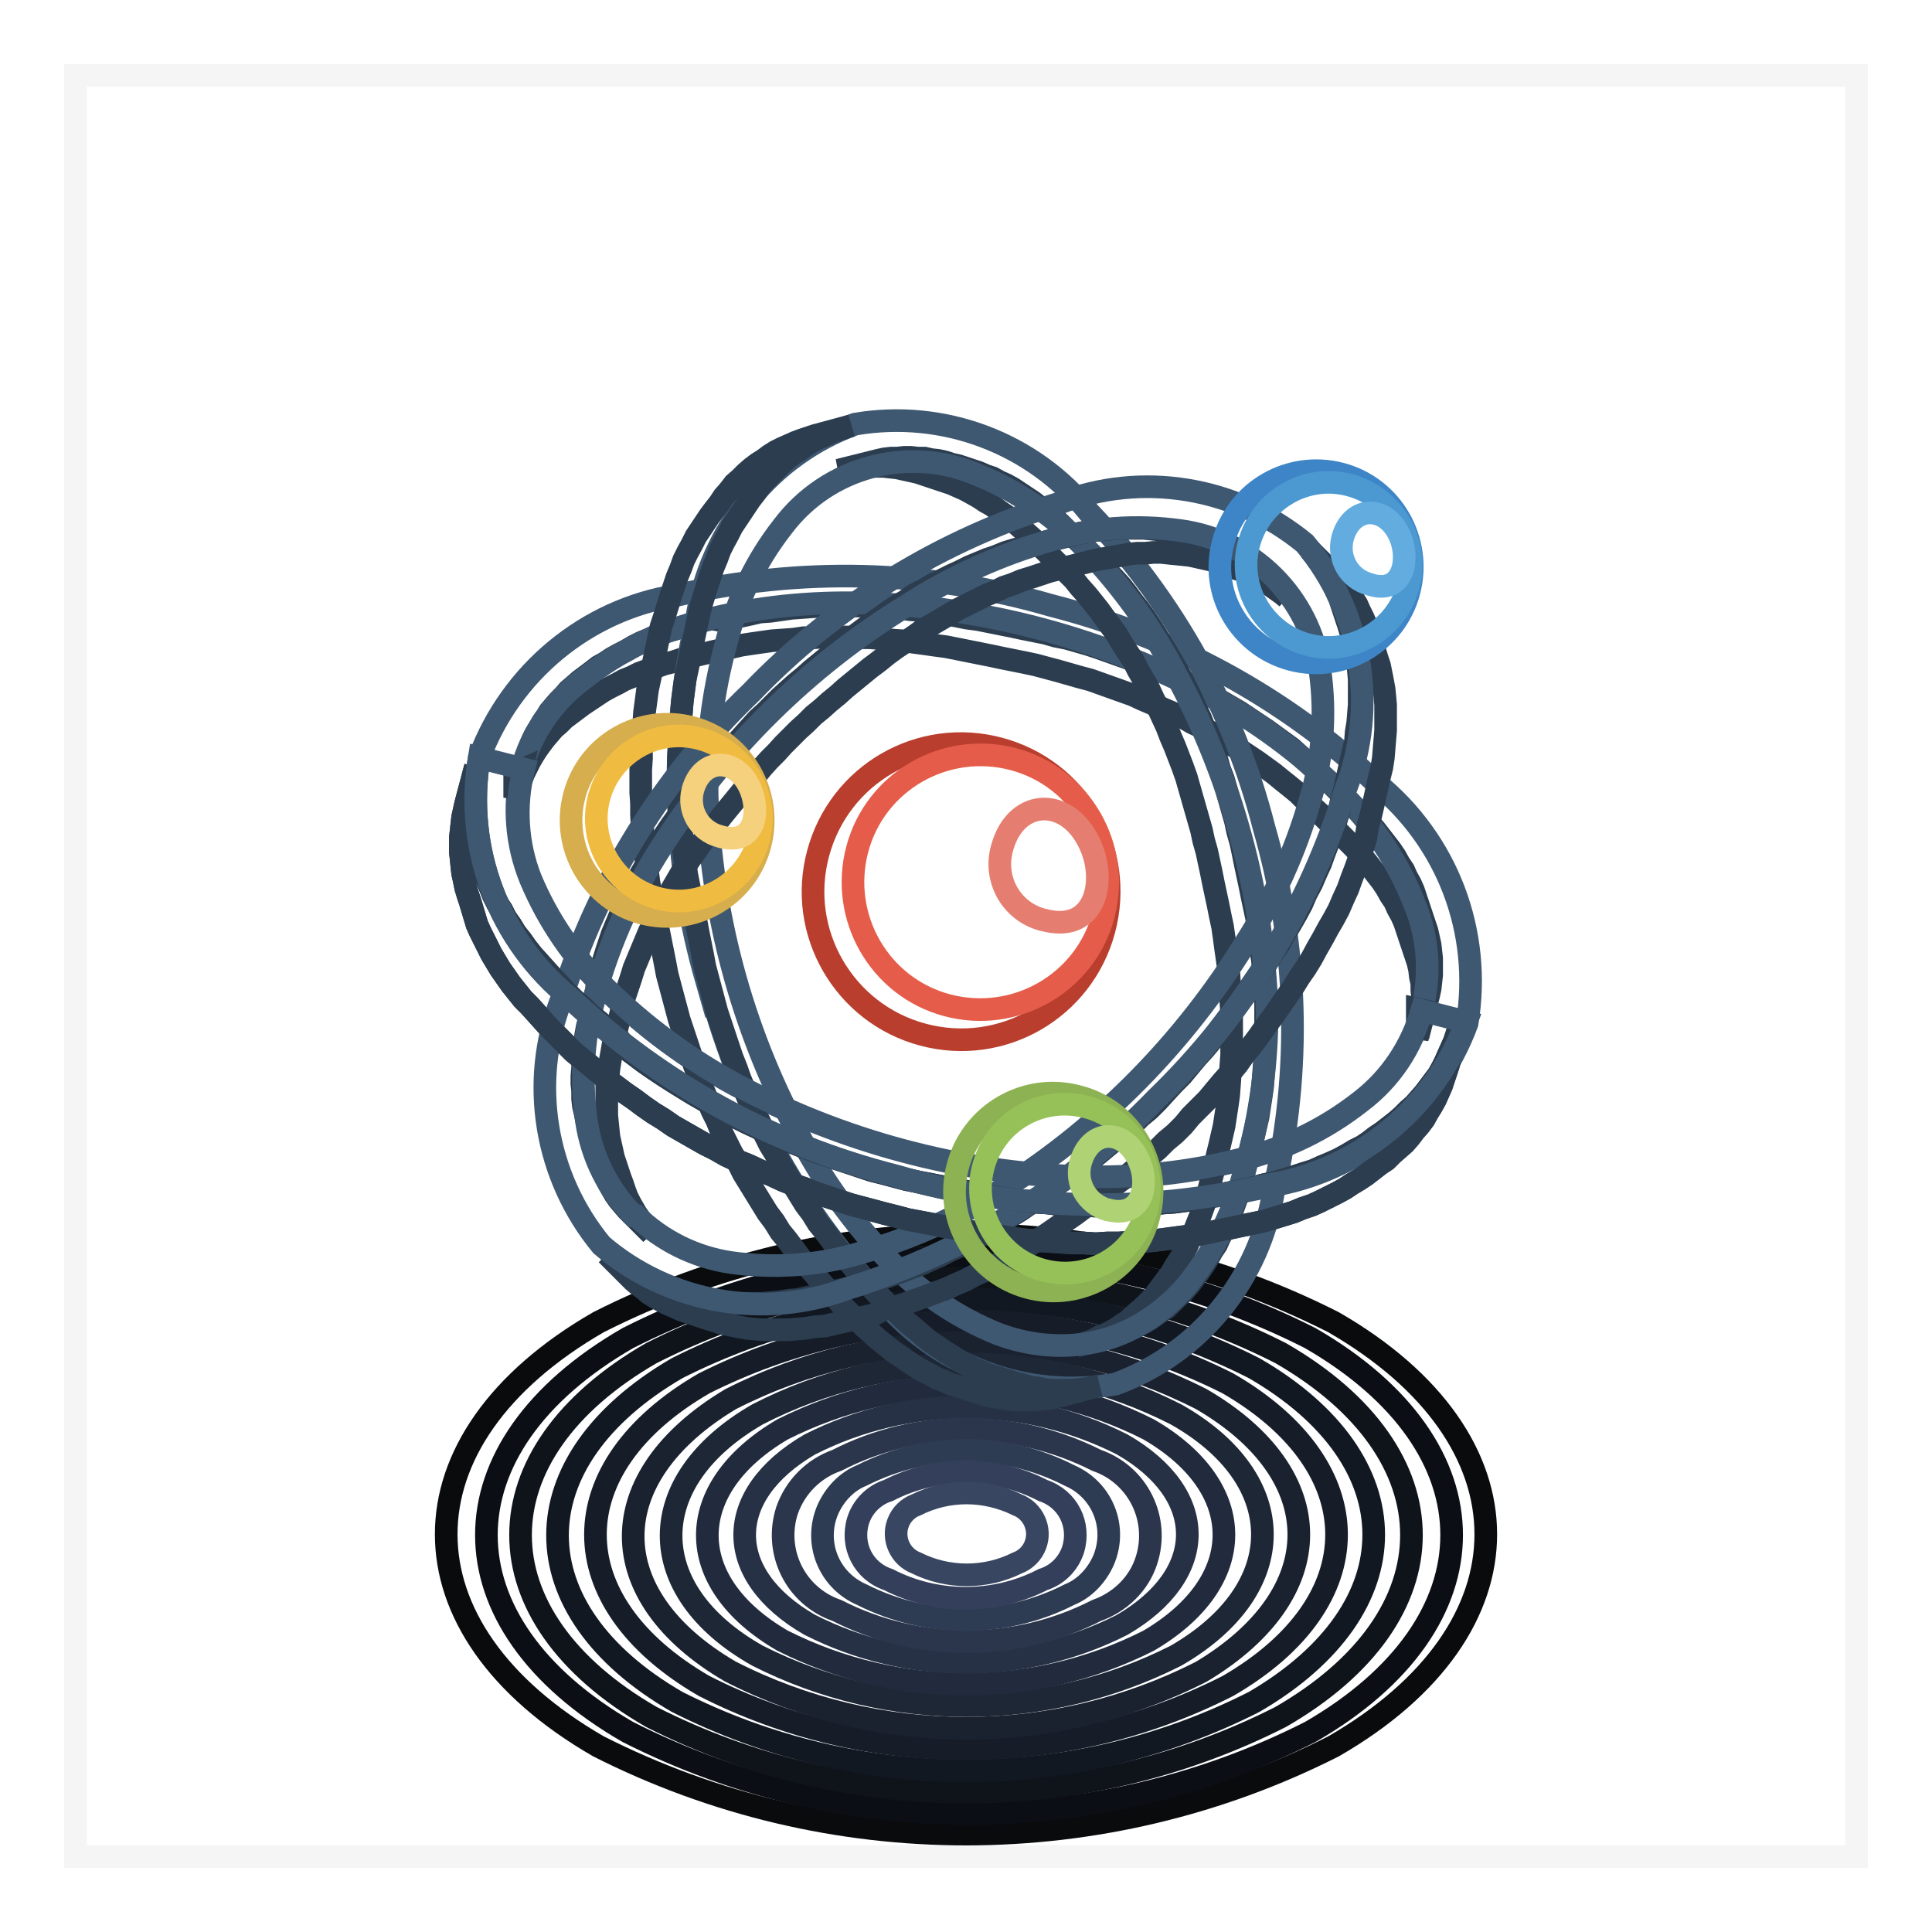 <?xml version="1.0" encoding="utf-8"?>
<!-- Svg Vector Icons : http://www.onlinewebfonts.com/icon -->
<!DOCTYPE svg PUBLIC "-//W3C//DTD SVG 1.1//EN" "http://www.w3.org/Graphics/SVG/1.1/DTD/svg11.dtd">
<svg version="1.1" xmlns="http://www.w3.org/2000/svg" xmlns:xlink="http://www.w3.org/1999/xlink" x="0px" y="0px" viewBox="0 0 256 256" enable-background="new 0 0 256 256" xml:space="preserve">
<g> <path stroke-width="3" fill-opacity="0" stroke="#f6f5f5"  d="M246,10v236H10V10H246z"/> <path stroke-width="3" fill-opacity="0" stroke="#090b0d"  d="M176.7,175.2c26.9,15.5,26.9,40.7,0,56.2c-30.6,15.5-66.8,15.5-97.4,0c-26.9-15.5-26.9-40.7,0-56.2 C109.9,159.7,146.1,159.7,176.7,175.2z"/> <path stroke-width="3" fill-opacity="0" stroke="#0b0e14"  d="M173.6,177.3c25,14.4,25,37.8,0,52.2c-28.4,14.4-62,14.4-90.4,0c-25-14.4-25-37.8,0-52.2 C111.6,162.9,145.2,162.9,173.6,177.3z"/> <path stroke-width="3" fill-opacity="0" stroke="#0f131a"  d="M169.7,179.3c23.1,13.3,23.1,34.9,0,48.2c-26.2,13.3-57.2,13.3-83.4,0c-23.1-13.3-23.1-34.9,0-48.2 C112.5,166,143.5,166,169.7,179.3z"/> <path stroke-width="3" fill-opacity="0" stroke="#121822"  d="M166.2,181.3c21.1,12.2,21.1,31.9,0,44.2c-24,12.2-52.4,12.2-76.5,0c-21.1-12.2-21.1-31.9,0-44.2 C113.8,169.1,142.2,169.1,166.2,181.3z"/> <path stroke-width="3" fill-opacity="0" stroke="#161d29"  d="M162.7,183.3c19.2,11.1,19.2,29,0,40.1c-21.8,11.1-47.6,11.1-69.4,0c-19.2-11.1-19.2-29,0-40.1 C115.2,172.3,140.9,172.3,162.7,183.3z"/> <path stroke-width="3" fill-opacity="0" stroke="#1a2230"  d="M159.2,185.4c17.2,10,17.2,25.8,0,36.1c-19.6,10-42.8,10-62.4,0c-17.2-10-17.2-25.8,0-36.1 C116.4,175.4,139.6,175.4,159.2,185.4z"/> <path stroke-width="3" fill-opacity="0" stroke="#1e2736"  d="M155.8,187.4c15.3,8.6,15.3,23.2,0,32c-17.4,8.8-38,8.8-55.4,0c-15.3-8.6-15.3-23.2,0-32 C117.7,178.5,138.3,178.5,155.8,187.4z"/> <path stroke-width="3" fill-opacity="0" stroke="#222b3e"  d="M152.2,189.4c13.3,7.7,13.3,20.2,0,28c-15.2,7.7-33.2,7.7-48.5,0c-13.3-7.7-13.3-20.2,0-28 C119,181.7,137,181.7,152.2,189.4z"/> <path stroke-width="3" fill-opacity="0" stroke="#263145"  d="M148.7,191.4c11.5,6.6,11.5,17.2,0,23.9c-13,6.6-28.4,6.6-41.4,0c-11.5-6.6-11.5-17.2,0-23.9 C120.3,184.8,135.7,184.8,148.7,191.4z"/> <path stroke-width="3" fill-opacity="0" stroke="#2b364c"  d="M145.3,193.5c5.5,1.9,8.4,7.8,6.6,13.3c-1,3.1-3.5,5.5-6.6,6.6c-10.8,5.5-23.6,5.5-34.4,0 c-5.5-1.9-8.4-7.8-6.6-13.3c1.1-3.1,3.5-5.5,6.6-6.6C121.6,188,134.4,188,145.3,193.5z"/> <path stroke-width="3" fill-opacity="0" stroke="#2e3c53"  d="M141.7,195.5c4.4,1.9,6.4,6.9,4.5,11.3c-0.9,2-2.5,3.7-4.5,4.5c-8.6,4.4-18.8,4.4-27.5,0 c-4.4-1.9-6.4-6.9-4.5-11.3c0.9-2,2.5-3.7,4.5-4.5C122.9,191.1,133.1,191.1,141.7,195.5z"/> <path stroke-width="3" fill-opacity="0" stroke="#34405b"  d="M138.2,197.5c3.3,1.1,5,4.5,4,7.8c-0.6,1.9-2.1,3.4-4,4c-6.4,3.3-14.1,3.3-20.5,0c-3.3-1.1-5-4.5-4-7.8 c0.6-1.9,2.1-3.4,4-4C124.1,194.2,131.8,194.2,138.2,197.5z"/> <path stroke-width="3" fill-opacity="0" stroke="#384661"  d="M134.8,199.4c2.1,0.8,3.2,3.2,2.4,5.3c-0.4,1.1-1.3,2-2.4,2.4c-4.2,2.1-9.2,2.1-13.4,0 c-2.1-0.8-3.2-3.2-2.4-5.3c0.4-1.1,1.3-2,2.4-2.4C125.6,197.3,130.5,197.3,134.8,199.4z"/> <path stroke-width="3" fill-opacity="0" stroke="#2b3d4f"  d="M73.9,137.3l-1-1l-0.9-1l-0.9-1l-0.9-1l-0.9-0.9l-0.8-1l-0.8-1l-0.7-1l-0.7-1l-0.6-1l-0.6-1l-0.5-1l-0.5-1 l-0.5-1l-0.4-0.9l-0.3-1l-0.3-1l-0.3-1l-0.3-0.9l-0.3-1l-0.2-1l-0.2-0.9l-0.1-0.9l-0.1-1l-0.1-0.9V111l0.1-0.9l0.1-0.9l0.1-0.9 l0.2-0.9l0.2-0.9l1.3-4.9l-0.2,0.9l-0.2,0.9l-0.1,0.9l-0.1,0.9v2.9l0.1,0.9l0.2,0.9l0.1,1l0.3,0.9l0.2,1l0.3,1l0.3,0.9l0.3,1l0.4,1 l0.4,1l0.4,1l0.5,1l0.6,0.9l0.5,1l0.7,1l0.6,1l0.8,1l0.7,1l0.8,1l0.9,1l0.9,1l0.9,1l0.9,0.9l0.9,1l1,1l1.1,0.9l1,1l1.1,0.9l1.1,0.9 l1.2,0.9L83,139l1.2,0.9l1.2,0.9l1.3,0.9l1.2,0.8l1.4,0.9l1.3,0.8l1.3,0.8l1.4,0.8l1.4,0.8l1.4,0.8l1.5,0.7l1.4,0.7l1.5,0.7 l1.5,0.6l1.5,0.7l1.5,0.6l1.5,0.6l1.5,0.6l1.5,0.5l1.5,0.5l1.5,0.5l1.5,0.5l1.5,0.5l1.6,0.4l1.5,0.4l1.5,0.4l1.5,0.3l1.6,0.3 l1.5,0.3l1.6,0.3l1.5,0.3l1.6,0.3l1.5,0.3l1.6,0.3l1.5,0.2l1.6,0.2l1.6,0.2l1.6,0.1l1.5,0.2l1.6,0.1h1.6l1.5,0.1h3.1l1.5-0.1h1.5 l1.5-0.1l1.5-0.2l1.5-0.1l1.5-0.2l1.5-0.2l1.5-0.3l1.5-0.3l1.5-0.3l1.4-0.3l1.5-0.3l1.4-0.4l1.4-0.3l1.3-0.4l1.4-0.4l1.2-0.4 l1.3-0.4l1.1-0.5l1.2-0.5l1.1-0.5l1.1-0.6l1-0.6l1-0.5l0.9-0.6l0.9-0.7l0.9-0.6l0.9-0.7l0.9-0.7l0.8-0.7l0.8-0.8l0.8-0.7l0.7-0.8 l0.7-0.8l0.6-0.8l0.6-0.8l0.6-0.8l0.5-0.9l0.4-0.8l0.4-0.9l0.4-0.9l0.4-0.9l0.3-0.9l0.3-0.9l-1.4,5l-0.3,0.9l-0.3,0.9l-0.3,0.9 l-0.4,0.9l-0.4,0.9l-0.5,0.9l-0.5,0.8l-0.5,0.9l-0.6,0.8l-0.7,0.8l-0.6,0.8l-0.7,0.8l-0.8,0.7l-0.8,0.7l-0.8,0.8l-0.9,0.6l-0.9,0.7 l-0.9,0.7l-0.9,0.6l-1,0.6l-0.9,0.6l-1.1,0.6l-1,0.5l-1.2,0.6l-1.1,0.5l-1.2,0.4l-1.2,0.5l-1.3,0.4l-1.3,0.4l-1.3,0.4l-1.4,0.3 l-1.5,0.3l-1.4,0.3l-1.5,0.3l-1.4,0.3l-1.5,0.3l-1.5,0.2l-1.5,0.2l-1.5,0.2l-1.5,0.2l-1.5,0.1l-1.6,0.1l-1.5,0.1h-1.5l-1.5,0.1 l-1.6-0.1h-1.5l-1.5-0.1l-1.5-0.1l-1.6-0.1l-1.5-0.1l-1.6-0.2l-1.6-0.3l-1.6-0.2l-1.5-0.3l-1.6-0.2l-1.5-0.3l-1.6-0.3l-1.5-0.3 l-1.6-0.3l-1.6-0.3l-1.5-0.4l-1.6-0.4l-1.5-0.4l-1.5-0.4l-1.5-0.4l-1.5-0.5l-1.5-0.5l-1.5-0.5l-1.5-0.6l-1.5-0.5l-1.5-0.6l-1.5-0.7 l-1.5-0.6l-1.5-0.7l-1.5-0.6l-1.5-0.7l-1.4-0.8l-1.4-0.7l-1.4-0.8l-1.4-0.8l-1.4-0.8l-1.3-0.9l-1.3-0.8l-1.3-0.9l-1.2-0.9l-1.3-0.9 l-1.2-0.9l-1.2-0.9l-1.1-0.9l-1.1-0.9l-1.1-0.9l-1.1-0.9l-1-1L73.9,137.3L73.9,137.3z"/> <path stroke-width="3" fill-opacity="0" stroke="#2b3d4f"  d="M93.1,82.3l-1.3,0.3L90.6,83l-1.2,0.4l-1.1,0.3l-1.1,0.4L86,84.7l-1,0.4l-1,0.5L83,86.2l-1,0.5l-0.9,0.5 l-0.9,0.6l-0.9,0.5L78.4,89l-0.8,0.6l-0.8,0.6l-0.8,0.7l-0.7,0.6l-0.6,0.7l-0.7,0.7l-0.6,0.7l-0.6,0.7L72.4,95l-0.5,0.7l-0.4,0.8 L71,97.2L70.6,98l-0.3,0.8l-0.3,0.8l-0.3,0.8l-0.3,0.9l-1.2,4.5l0.3-0.8l0.3-0.9l0.3-0.8l0.3-0.8l0.4-0.8l0.4-0.8l0.4-0.7l0.5-0.8 l0.5-0.7l0.6-0.8l0.6-0.7l0.6-0.7l0.7-0.6l0.7-0.7l0.8-0.6l0.8-0.6l0.8-0.6l0.9-0.6l0.9-0.6l0.9-0.6l0.9-0.5l1-0.5l0.9-0.5l1-0.4 l1-0.5l1.1-0.4l1.1-0.4l1.1-0.4l1.2-0.3l1.2-0.4l1.3-0.3l1.2-0.3l1.3-0.3l1.3-0.3l1.4-0.3l1.3-0.3l1.3-0.2l1.4-0.2l1.4-0.2l1.4-0.1 l1.4-0.1l1.4-0.2h1.4l1.5-0.1h2.8l1.4,0.1h1.5l1.5,0.1l1.4,0.2l1.5,0.1l1.5,0.2l1.5,0.2l1.4,0.2l1.5,0.2l1.5,0.3l1.5,0.3l1.5,0.3 l1.5,0.3l1.4,0.3l1.5,0.3l1.5,0.3l1.4,0.3l1.5,0.4l1.5,0.4l1.4,0.4l1.4,0.4l1.5,0.4l1.4,0.5l1.4,0.5l1.4,0.5l1.4,0.5l1.3,0.6 l1.4,0.6l1.3,0.6l1.4,0.6l1.3,0.6l1.2,0.7l1.3,0.6l1.3,0.7l1.2,0.7l1.2,0.8l1.2,0.7l1.2,0.8l1.2,0.8l1.1,0.8l1.1,0.8l1.1,0.9l1,0.8 l1.1,0.9l0.9,0.9l1,0.9l1,0.9l0.9,0.9l0.9,0.9l0.9,0.9l0.9,0.9l0.9,0.9l0.8,0.9l0.8,0.9l0.7,0.9l0.7,0.9l0.7,0.9l0.6,0.9l0.5,0.9 l0.6,0.9l0.4,0.9l0.5,0.9l0.4,0.9l0.3,0.9l0.3,0.9l0.3,0.9l0.3,0.9l0.3,0.9l0.3,0.9l0.2,0.9l0.1,0.9l0.2,0.9v0.9l0.1,0.9v1.7 l-0.1,0.9l-0.1,0.8l-0.2,0.9l-0.2,0.9l1.2-4.6l0.2-0.8l0.2-0.9l0.1-0.9l0.1-0.9V127l-0.1-0.9l-0.1-0.9l-0.2-0.9l-0.2-0.9l-0.3-0.9 l-0.3-0.9l-0.3-0.9l-0.3-0.9l-0.3-0.9l-0.3-0.9l-0.4-0.9l-0.5-0.9l-0.4-0.9l-0.6-0.9l-0.5-0.9l-0.6-0.9l-0.7-0.9l-0.7-0.9l-0.7-0.9 l-0.8-0.9l-0.8-0.9l-0.9-0.9l-0.9-0.9l-0.9-0.9l-0.9-0.9l-0.9-0.9l-1-0.9l-1-0.9l-1-0.9l-1-0.9l-1-0.9l-1.1-0.8l-1.1-0.8l-1.1-0.8 l-1.2-0.8l-1.2-0.8l-1.2-0.8l-1.2-0.7l-1.2-0.7l-1.3-0.7l-1.3-0.7l-1.2-0.6l-1.4-0.7l-1.3-0.6l-1.3-0.6l-1.4-0.5l-1.3-0.6l-1.4-0.5 l-1.4-0.5l-1.4-0.5l-1.4-0.5l-1.5-0.5l-1.4-0.4l-1.4-0.4l-1.5-0.3l-1.4-0.4l-1.5-0.3l-1.5-0.3l-1.4-0.3l-1.5-0.3l-1.5-0.3l-1.5-0.3 l-1.5-0.2l-1.5-0.3l-1.4-0.3l-1.5-0.2l-1.5-0.2l-1.5-0.1l-1.5-0.2l-1.4-0.1l-1.5-0.1l-1.5-0.1h-5.7l-1.4,0.1l-1.4,0.1l-1.4,0.1 l-1.4,0.2l-1.4,0.2l-1.4,0.1l-1.3,0.3l-1.4,0.3l-1.3,0.2l-1.3,0.3L94.3,82L93.1,82.3L93.1,82.3z"/> <path stroke-width="3" fill-opacity="0" stroke="#3f5871"  d="M118.6,155.8c-16.1-4.1-30.9-12.1-43-23.5c-9.5-7.7-14.1-19.8-12.1-31.9c4.2-11.3,14.2-19.6,26.1-21.5 c16.4-3.8,33.4-3.4,49.6,1.3c16.1,4.1,30.9,12.1,43.1,23.5c9.5,7.7,14.1,19.8,12.1,31.9c-4.2,11.4-14.3,19.7-26.3,21.6 C151.6,160.9,134.7,160.4,118.6,155.8L118.6,155.8z M69.1,102c-1.1,4.8-0.7,9.9,1.2,14.5c2.3,5.5,5.7,10.5,10,14.6 c5.1,5,10.9,9.3,17.2,12.7c14.1,7.5,29.7,11.7,45.6,12.2c7.2,0.2,14.3-0.5,21.3-2.3c5.8-1.4,11.2-4,15.9-7.7 c8.1-6.1,11-17,7.1-26.3c-2.2-5.6-5.6-10.7-10-14.9c-5.1-5-10.9-9.3-17.2-12.7c-14.1-7.5-29.7-11.7-45.6-12.2 c-7.2-0.2-14.3,0.5-21.3,2.3c-5.8,1.4-11.2,4-15.9,7.7C73.3,92.9,70.4,97.1,69.1,102L69.1,102z"/> <path stroke-width="3" fill-opacity="0" stroke="#2b3d4f"  d="M165.1,154.4l-0.3,1.2l-0.3,1.2l-0.3,1.1l-0.4,1.1l-0.4,1.1l-0.4,1l-0.4,1l-0.5,1l-0.5,0.9l-0.4,0.9 l-0.6,0.9l-0.5,0.9l-0.5,0.8l-0.6,0.9l-0.6,0.8l-0.6,0.8l-0.6,0.7l-0.6,0.7l-0.7,0.6l-0.7,0.7l-0.6,0.6l-0.8,0.5l-0.7,0.5l-0.7,0.5 l-0.7,0.4l-0.8,0.4l-0.8,0.4l-0.7,0.3l-0.8,0.3l-0.8,0.3l-0.9,0.3l-4.3,1.2l0.8-0.3l0.8-0.3l0.8-0.3l0.7-0.4l0.8-0.3l0.8-0.4 l0.7-0.4l0.7-0.5l0.8-0.5l0.6-0.6l0.7-0.6l0.7-0.6l0.7-0.7l0.6-0.6l0.6-0.8l0.6-0.8l0.6-0.8l0.6-0.8l0.5-0.9l0.6-0.9l0.5-0.9 l0.5-0.9l0.4-1l0.5-0.9l0.4-1l0.4-1l0.4-1.1l0.4-1.1l0.3-1.1l0.3-1.2l0.3-1.2l0.3-1.2l0.3-1.3l0.3-1.2l0.3-1.3l0.3-1.3l0.2-1.3 l0.2-1.3l0.2-1.4l0.1-1.3l0.1-1.4l0.1-1.4l0.1-1.3v-5.5l-0.1-1.5l-0.1-1.4l-0.1-1.4l-0.1-1.5l-0.2-1.4l-0.2-1.4l-0.2-1.5l-0.2-1.4 l-0.3-1.4l-0.3-1.5l-0.3-1.4l-0.3-1.4l-0.3-1.5l-0.3-1.4l-0.3-1.4l-0.4-1.4l-0.3-1.4l-0.4-1.4l-0.4-1.4l-0.4-1.4l-0.4-1.4l-0.4-1.4 l-0.5-1.4l-0.5-1.3l-0.5-1.3l-0.6-1.4l-0.5-1.3l-0.6-1.3l-0.6-1.3l-0.6-1.2l-0.6-1.3l-0.7-1.2l-0.7-1.2l-0.6-1.2l-0.8-1.2l-0.7-1.1 l-0.7-1.2l-0.8-1.1l-0.8-1.1l-0.8-1.1l-0.8-1l-0.8-1l-0.9-1l-0.8-1l-0.9-0.9l-0.9-0.9l-0.9-0.9l-0.9-0.9l-0.9-0.9l-0.9-0.9 l-0.9-0.8l-0.9-0.8l-0.9-0.8l-0.9-0.7l-0.9-0.6l-0.9-0.7l-0.9-0.5l-0.9-0.6l-0.9-0.5l-0.9-0.5l-0.9-0.4l-0.9-0.4l-0.9-0.3l-0.9-0.3 l-0.9-0.3l-0.9-0.3l-0.9-0.3l-0.9-0.2l-0.9-0.2l-0.9-0.2l-0.9-0.1l-0.9-0.1h-2.6l-0.8,0.1l-0.9,0.1l-0.9,0.2l-0.8,0.1l4.4-1.1 l0.8-0.2l0.9-0.2l0.9-0.1h0.8l0.9-0.1h0.9l0.9,0.1h0.9l0.9,0.2l0.9,0.1l0.9,0.2l0.9,0.3l0.9,0.2l0.9,0.3l0.9,0.3l0.9,0.3l0.9,0.4 l0.9,0.3l0.9,0.5l0.9,0.4l0.9,0.5l0.9,0.6l0.9,0.6l0.9,0.6l0.9,0.7l0.9,0.7l0.9,0.7l0.9,0.8l0.9,0.9l0.9,0.8l0.9,0.9l0.9,0.9 l0.9,0.9l0.9,0.9l0.8,1l0.9,0.9l0.9,1l0.8,1l0.8,1.1l0.8,1l0.8,1.1l0.8,1.2l0.7,1.1l0.7,1.2l0.7,1.1l0.7,1.2l0.7,1.2l0.7,1.3 l0.6,1.2l0.6,1.3l0.6,1.3l0.6,1.3l0.5,1.3l0.6,1.3l0.5,1.3l0.5,1.4l0.4,1.4l0.5,1.3l0.4,1.4l0.4,1.4l0.4,1.4l0.4,1.4l0.3,1.4 l0.4,1.4l0.3,1.4l0.3,1.5l0.3,1.4l0.3,1.4l0.3,1.5l0.3,1.4l0.3,1.4l0.2,1.5l0.2,1.4l0.2,1.5l0.2,1.4l0.1,1.4l0.1,1.4l0.1,1.5 l0.1,1.4v5.5l-0.1,1.4l-0.1,1.3l-0.1,1.4l-0.1,1.3l-0.2,1.4l-0.2,1.3l-0.2,1.3l-0.3,1.3l-0.3,1.3l-0.3,1.2l-0.3,1.3L165.1,154.4 L165.1,154.4z"/> <path stroke-width="3" fill-opacity="0" stroke="#b93e2d"  d="M122.3,137.1c10.5,2.8,21.2-3.4,24-13.9c2.8-10.5-3.4-21.2-13.9-24c0,0,0,0,0,0c-10.5-2.8-21.2,3.4-24,13.9 C105.6,123.5,111.8,134.3,122.3,137.1z"/> <path stroke-width="3" fill-opacity="0" stroke="#e55d4a"  d="M125.5,133.2c9,2.4,18.3-2.9,20.7-11.9c2.4-9-2.9-18.3-11.9-20.7c-9-2.4-18.3,2.9-20.7,11.9 C111.2,121.5,116.5,130.8,125.5,133.2z"/> <path stroke-width="3" fill-opacity="0" stroke="#e57e70"  d="M144.6,112.3c-2.8-6.8-9.9-6.8-11.8,0c-1.2,4.1,1.1,8.3,5.1,9.5c0.1,0,0.2,0.1,0.4,0.1 C145,123.7,146.6,117.1,144.6,112.3z"/> <path stroke-width="3" fill-opacity="0" stroke="#3f5871"  d="M93.7,129.6c3.9,15.7,11.7,30.2,22.8,42.1c7.5,9.3,19.5,13.8,31.3,11.7c11.2-4.1,19.2-14,21-25.8 c3.7-15.8,3.2-32.3-1.3-47.9c-4-15.7-12-30.1-23.2-41.8c-7.4-9.2-19.3-13.7-31-11.7c-11.2,4.1-19.2,14-21,25.8 c-3.7,15.8-3.2,32.3,1.3,47.9L93.7,129.6z M146,177.6c-4.6,1.2-9.5,0.8-13.9-0.9c-5.4-2.2-10.2-5.5-14.2-9.6 c-4.9-5.1-9.1-10.9-12.3-17.2c-7.3-13.7-11.4-28.9-11.9-44.4c-0.1-6.8,0.7-13.6,2.5-20.2c1.4-5.6,3.9-10.9,7.5-15.5 c6-8,16.7-10.8,25.8-6.9c5.4,2.2,10.2,5.5,14.2,9.6c4.9,5.1,9.1,10.9,12.3,17.2c7.3,13.7,11.4,28.8,11.9,44.3 c0,6.9-0.9,13.8-2.8,20.4c-1.4,5.6-3.9,10.9-7.5,15.5C154.6,173.6,150.5,176.4,146,177.6L146,177.6z"/> <path stroke-width="3" fill-opacity="0" stroke="#2b3d4f"  d="M111.7,173.1l0.9,0.9l1,0.9l0.9,0.9l1,0.9l0.9,0.8l1,0.8l1,0.8l0.9,0.6l1,0.7l0.9,0.6l1,0.6l1,0.5l0.9,0.5 l1,0.4l0.9,0.4l1,0.3l0.9,0.3l0.9,0.3l1,0.3l0.9,0.3l0.9,0.2l1,0.1l0.9,0.2l0.9,0.1h2.8l0.9-0.1l0.9-0.1l0.9-0.2l0.9-0.2l4.9-1.3 l-0.9,0.2l-0.9,0.2l-0.9,0.1l-0.9,0.1h-2.8l-0.9-0.1l-1-0.2l-0.9-0.1l-0.9-0.3l-0.9-0.2l-0.9-0.3l-1-0.3l-0.9-0.3l-1-0.3l-0.9-0.4 l-1-0.4l-0.9-0.5l-1-0.5l-0.9-0.6l-1-0.6l-1-0.7l-0.9-0.6l-1-0.8l-0.9-0.8l-1-0.8l-1-0.9l-0.9-0.9l-1-0.9l-0.9-0.9l-0.9-1l-1-1 l-0.9-1l-0.9-1.1l-0.9-1l-0.9-1.1l-0.9-1.2l-0.9-1.2l-0.9-1.1l-0.8-1.3l-0.9-1.2l-0.8-1.3l-0.8-1.3l-0.8-1.3l-0.8-1.3l-0.7-1.4 l-0.8-1.3l-0.7-1.4l-0.6-1.5l-0.7-1.4l-0.7-1.4l-0.6-1.5l-0.6-1.4l-0.5-1.5l-0.6-1.5l-0.5-1.5l-0.5-1.5l-0.5-1.5l-0.5-1.5l-0.4-1.5 l-0.4-1.5l-0.4-1.5l-0.4-1.5l-0.3-1.6l-0.3-1.5l-0.3-1.5l-0.3-1.6l-0.3-1.5l-0.3-1.5l-0.3-1.5l-0.3-1.5l-0.2-1.5l-0.2-1.5l-0.2-1.5 l-0.1-1.5l-0.2-1.5l-0.1-1.5V105l-0.1-1.5v-3l0.1-1.5v-1.5l0.1-1.5l0.2-1.5l0.1-1.5l0.2-1.5l0.2-1.5l0.3-1.4l0.3-1.5l0.3-1.4 l0.3-1.4l0.3-1.4l0.3-1.4l0.3-1.3l0.4-1.3l0.4-1.3l0.4-1.2l0.4-1.2l0.5-1.2l0.4-1.1l0.5-1l0.6-1.1l0.5-1l0.6-0.9l0.6-0.9l0.6-0.9 l0.6-0.9l0.7-0.9l0.6-0.9l0.7-0.8l0.8-0.8l0.7-0.7l0.7-0.7l0.8-0.7l0.8-0.6l0.8-0.5l0.8-0.6l0.8-0.5l0.8-0.4l0.9-0.4l0.9-0.4 l0.8-0.3l0.9-0.3l0.9-0.3l-4.8,1.3l-0.9,0.3l-0.9,0.3l-0.8,0.3l-0.9,0.4l-0.9,0.4l-0.8,0.4l-0.8,0.5l-0.8,0.6l-0.8,0.5l-0.8,0.6 l-0.8,0.7l-0.7,0.7l-0.8,0.7L96.6,65l-0.7,0.8l-0.6,0.9l-0.7,0.9L94,68.4l-0.6,0.9l-0.6,0.9l-0.6,0.9l-0.5,1l-0.6,1.1l-0.5,1 l-0.4,1.1l-0.5,1.2l-0.4,1.2l-0.4,1.2l-0.4,1.3l-0.4,1.3L87.6,83l-0.3,1.4l-0.3,1.4l-0.3,1.4l-0.3,1.4L86.1,90l-0.3,1.4l-0.2,1.5 l-0.2,1.5l-0.1,1.5l-0.2,1.5l-0.1,1.5v1.6l-0.1,1.5v3l0.1,1.5v1.5l0.1,1.5l0.2,1.5l0.1,1.5l0.2,1.5l0.2,1.5L86,117l0.3,1.5l0.3,1.5 l0.3,1.5l0.3,1.5l0.3,1.5l0.3,1.5l0.3,1.5l0.3,1.6l0.4,1.5l0.4,1.5l0.4,1.5l0.4,1.5l0.5,1.5l0.5,1.5l0.5,1.5l0.5,1.6l0.6,1.5 l0.5,1.5l0.6,1.4l0.6,1.5l0.7,1.4l0.6,1.5l0.7,1.4l0.7,1.4l0.8,1.3l0.7,1.4l0.8,1.3l0.8,1.3l0.8,1.3l0.8,1.3l0.9,1.2l0.8,1.3 l0.9,1.1l0.9,1.2l0.9,1.2l0.9,1.1l0.9,1l0.9,1.1l0.9,1l1,1L111.7,173.1L111.7,173.1z"/> <path stroke-width="3" fill-opacity="0" stroke="#2b3d4f"  d="M115.8,174.2l-1.3,0.3l-1.3,0.3l-1.3,0.3l-1.3,0.3l-1.3,0.3l-1.3,0.1l-1.2,0.2l-1.2,0.1l-1.2,0.1H101 l-1.1-0.1l-1-0.1l-1.1-0.2l-1-0.2l-1-0.2l-0.9-0.3l-1-0.3l-0.9-0.3l-0.9-0.3l-0.9-0.3l-0.9-0.3l-0.9-0.4l-0.9-0.4l-0.8-0.4 l-0.9-0.5l-0.8-0.5l-0.7-0.6l-0.7-0.5l-0.7-0.6l-3.5-3.5l0.7,0.6l0.7,0.5l0.7,0.6l0.8,0.5l0.9,0.5l0.8,0.4l0.9,0.4l0.9,0.4l0.9,0.3 l0.9,0.3l0.9,0.3l0.9,0.3l1,0.3l0.9,0.3l1,0.2l1,0.2l1.1,0.2l1,0.1l1.1,0.1h3.4l1.2-0.1l1.2-0.1l1.2-0.2l1.3-0.1l1.3-0.3l1.3-0.3 l1.3-0.3l1.3-0.3l1.3-0.3l1.4-0.4l1.4-0.3l1.3-0.4l1.4-0.5l1.4-0.5l1.3-0.5l1.4-0.5l1.3-0.6l1.4-0.6l1.3-0.7l1.4-0.6l1.3-0.7 l1.3-0.8l1.4-0.8l1.3-0.8l1.3-0.8l1.3-0.8l1.3-0.9l1.3-0.9l1.3-0.9l1.2-0.9l1.3-0.9l1.2-0.9l1.3-1l1.2-0.9l1.2-1l1.2-1l1.1-1l1.2-1 l1.1-1.1l1.2-1l1.1-1.1l1-1.1l1.1-1.2l1.1-1.1l1-1.2l1-1.2l1-1.1l1-1.2l0.9-1.3l0.9-1.2l0.9-1.2l0.9-1.3l0.9-1.2l0.9-1.3l0.9-1.3 l0.9-1.3l0.8-1.3l0.9-1.3l0.7-1.3l0.8-1.3l0.8-1.4l0.7-1.3l0.6-1.4l0.7-1.3l0.6-1.4l0.6-1.3l0.5-1.4l0.5-1.3l0.5-1.4l0.5-1.4 l0.4-1.3l0.3-1.4l0.4-1.4l0.3-1.3l0.3-1.3l0.3-1.4l0.3-1.3l0.3-1.2l0.1-1.3l0.2-1.2l0.1-1.2l0.1-1.2v-3.4l-0.1-1.1l-0.1-1l-0.2-1.1 l-0.2-1l-0.2-1l-0.3-0.9l-0.3-1l-0.3-0.9l-0.3-0.9l-0.3-0.9l-0.3-0.9l-0.4-0.9l-0.4-0.9l-0.4-0.9l-0.5-0.8l-0.5-0.8l-0.6-0.7 l-0.5-0.7l-0.6-0.7l3.5,3.5l0.6,0.7l0.5,0.7l0.6,0.7l0.5,0.8l0.5,0.8l0.4,0.9l0.4,0.8l0.4,0.9l0.3,0.9l0.3,0.9l0.3,0.9l0.3,0.9 l0.3,1l0.3,0.9l0.2,1l0.2,1l0.2,1.1l0.1,1l0.1,1.1v3.4l-0.1,1.2l-0.1,1.2l-0.1,1.2l-0.2,1.3l-0.3,1.2l-0.3,1.3l-0.3,1.4l-0.3,1.3 l-0.3,1.3l-0.4,1.4L181,111l-0.4,1.3l-0.5,1.4l-0.5,1.4l-0.5,1.3l-0.5,1.4l-0.6,1.3l-0.6,1.4l-0.7,1.3L176,123l-0.7,1.3l-0.8,1.4 l-0.7,1.3l-0.8,1.3l-0.9,1.3l-0.8,1.3l-0.9,1.3l-0.9,1.3l-0.9,1.3l-0.9,1.2l-0.9,1.3l-0.9,1.2l-1,1.2l-0.9,1.3l-1,1.2l-1,1.1 l-1,1.2l-1,1.2l-1.1,1.1l-1.1,1.1l-1,1.2l-1.1,1.1l-1.2,1l-1.1,1.1l-1.2,1l-1.1,1l-1.2,1l-1.2,1l-1.2,0.9l-1.3,1l-1.2,0.9l-1.3,0.9 l-1.2,0.9l-1.3,0.9l-1.3,0.9l-1.3,0.9l-1.3,0.8l-1.3,0.9l-1.3,0.7l-1.3,0.8l-1.4,0.8l-1.3,0.7l-1.4,0.6l-1.3,0.7l-1.4,0.6l-1.3,0.6 l-1.4,0.5l-1.3,0.5l-1.4,0.5l-1.4,0.5l-1.3,0.4l-1.4,0.3L115.8,174.2L115.8,174.2z"/> <path stroke-width="3" fill-opacity="0" stroke="#2b3d4f"  d="M79,131.3l-0.3,1.2l-0.3,1.2l-0.3,1.2l-0.3,1.2l-0.2,1.1l-0.1,1.1l-0.2,1.1l-0.1,1.1v1l-0.1,1.1v1l0.1,1v1 l0.1,0.9l0.2,0.9l0.2,0.9l0.2,0.9l0.2,0.9l0.3,0.9l0.3,0.9l0.3,0.9l0.3,0.9l0.3,0.8l0.3,0.8l0.4,0.8l0.4,0.8l0.4,0.7l0.4,0.7 l0.5,0.7l0.5,0.6l0.6,0.7l3.2,3.2l-0.5-0.6l-0.5-0.7l-0.5-0.7l-0.5-0.7l-0.4-0.7l-0.4-0.7l-0.4-0.8l-0.3-0.8l-0.3-0.9l-0.3-0.8 l-0.3-0.9l-0.3-0.9l-0.3-0.9l-0.2-0.9l-0.2-0.9l-0.2-0.9l-0.1-0.9l-0.1-1l-0.1-1v-4.2l0.2-1.1l0.1-1l0.2-1.2l0.2-1.1l0.2-1.2 l0.3-1.1l0.3-1.2l0.3-1.2l0.3-1.3l0.3-1.2l0.4-1.2l0.4-1.2l0.4-1.3l0.5-1.2l0.5-1.2l0.5-1.2l0.5-1.2l0.6-1.2l0.6-1.2l0.6-1.2 l0.7-1.2l0.7-1.2l0.7-1.2l0.7-1.2l0.8-1.2l0.8-1.1l0.8-1.2l0.8-1.1l0.9-1.1l0.9-1.2l0.9-1.1l0.9-1.1l0.9-1.1l0.9-1l0.9-1.1l0.9-1.1 l0.9-1l1-1l0.9-1l1-1l1-1l1-0.9l1-1l1.1-0.9l1-0.9l1.1-0.9l1-0.9l1.1-0.9l1.1-0.9l1.1-0.9l1.2-0.9l1.1-0.9l1.1-0.8l1.2-0.8l1.2-0.8 l1.1-0.8l1.2-0.7l1.2-0.7l1.2-0.7l1.2-0.7l1.2-0.6l1.2-0.6l1.2-0.6l1.2-0.5l1.2-0.6l1.2-0.4l1.2-0.5l1.3-0.4l1.2-0.4l1.2-0.4 l1.2-0.3l1.3-0.3l1.2-0.3l1.2-0.3l1.2-0.3l1.1-0.2l1.1-0.2l1.2-0.2l1.1-0.2l1-0.1h1.1l1-0.1h1.1l0.9,0.1l1,0.1l1,0.1l0.9,0.1 l0.9,0.2l0.9,0.2l0.9,0.2l0.9,0.3l0.9,0.3l0.9,0.3l0.8,0.3l0.9,0.3l0.8,0.3l0.7,0.4l0.8,0.4l0.8,0.4l0.6,0.5l0.7,0.5l0.7,0.5 l0.6,0.5l-3.2-3.2l-0.6-0.6l-0.7-0.5l-0.7-0.5l-0.7-0.4l-0.7-0.4l-0.8-0.4l-0.8-0.4l-0.8-0.3l-0.8-0.3l-0.9-0.3l-0.9-0.3l-0.9-0.3 l-0.9-0.3l-0.9-0.3l-0.9-0.2l-0.9-0.1l-1-0.2l-0.9-0.1l-1-0.1h-3.1l-1.1,0.1l-1.1,0.1l-1.1,0.1l-1.1,0.2l-1.1,0.2l-1.2,0.3 l-1.2,0.3l-1.2,0.3l-1.2,0.3l-1.2,0.3l-1.2,0.3l-1.2,0.3l-1.3,0.4l-1.2,0.5l-1.2,0.4l-1.2,0.5l-1.2,0.5l-1.2,0.6l-1.3,0.6l-1.2,0.6 l-1.2,0.6l-1.2,0.7l-1.2,0.6l-1.1,0.8l-1.2,0.7l-1.2,0.8l-1.1,0.8l-1.2,0.8l-1.1,0.8l-1.2,0.9l-1.1,0.8l-1.1,0.9l-1.1,0.9l-1.1,0.9 l-1.1,0.9l-1,0.9l-1.1,0.9l-1,0.9l-1,0.9l-1,1l-1,1l-1,0.9l-1,1.1l-0.9,1l-0.9,1l-0.9,1.1l-0.9,1l-0.9,1.1l-0.9,1.1l-0.9,1.1 l-0.9,1.1l-0.8,1.1l-0.9,1.2l-0.8,1.1l-0.8,1.1l-0.8,1.2l-0.8,1.2l-0.7,1.2l-0.7,1.1l-0.7,1.2l-0.7,1.2l-0.6,1.2l-0.6,1.2l-0.6,1.2 l-0.6,1.3l-0.5,1.2l-0.5,1.2l-0.4,1.2l-0.4,1.2l-0.4,1.3l-0.4,1.2l-0.3,1.2L79,131.3L79,131.3z"/> <path stroke-width="3" fill-opacity="0" stroke="#3f5871"  d="M153.2,145.6c-11.3,11.7-25.3,20.3-40.8,25.1c-11.1,4.2-23.7,2-32.7-5.7c-7.5-9.1-9.6-21.6-5.3-32.6 c4.8-15.4,13.4-29.4,25.1-40.6c11.2-11.7,25.3-20.3,40.8-25.1c11-4.3,23.5-2.2,32.6,5.3c7.6,9.1,9.7,21.6,5.4,32.6 C173.5,120.2,164.9,134.3,153.2,145.6L153.2,145.6z M84.3,161.1c3.4,3.3,7.8,5.5,12.6,6.2c5.8,0.8,11.6,0.4,17.2-1.3 c6.7-1.9,13.1-4.8,19-8.6c12.9-8.2,23.8-19.3,31.9-32.4c3.8-5.9,6.7-12.3,8.6-19c1.7-5.6,2.1-11.5,1.3-17.2 c-1.3-9.6-8.9-17.2-18.5-18.5c-5.8-0.8-11.6-0.4-17.2,1.3c-6.7,1.9-13.1,4.8-19,8.6c-13.2,8.1-24.3,19.1-32.6,32.1 c-3.8,5.9-6.7,12.3-8.6,19c-1.7,5.6-2.1,11.5-1.3,17.2c0.7,4.8,2.9,9.2,6.3,12.6H84.3z"/> <path stroke-width="3" fill-opacity="0" stroke="#3d85c7"  d="M171.1,87.4c6.8,1.8,13.8-2.2,15.6-9c1.8-6.8-2.2-13.8-9-15.6l0,0c-6.8-1.8-13.8,2.2-15.6,9 C160.2,78.6,164.3,85.6,171.1,87.4z"/> <path stroke-width="3" fill-opacity="0" stroke="#4b99d0"  d="M173.2,85.4c5.8,1.6,11.8-1.9,13.4-7.7c1.6-5.8-1.9-11.8-7.7-13.4c-5.8-1.6-11.8,1.9-13.4,7.7 C163.9,77.8,167.4,83.8,173.2,85.4z"/> <path stroke-width="3" fill-opacity="0" stroke="#63acdf"  d="M185.6,71.3c-1.8-4.5-6.5-4.4-7.7,0c-0.7,2.7,0.9,5.4,3.5,6.1C185.8,78.9,186.8,74.4,185.6,71.3L185.6,71.3 z"/> <path stroke-width="3" fill-opacity="0" stroke="#d7ae4d"  d="M85.1,121c6.8,1.8,13.8-2.2,15.6-9c1.8-6.8-2.2-13.8-9-15.6c0,0,0,0,0,0c-6.8-1.8-13.8,2.2-15.6,9 C74.3,112.2,78.3,119.2,85.1,121C85.1,121,85.1,121,85.1,121z"/> <path stroke-width="3" fill-opacity="0" stroke="#f0bb41"  d="M87.1,119c5.8,1.6,11.8-1.9,13.4-7.7c1.6-5.8-1.9-11.8-7.7-13.4c-5.8-1.6-11.8,1.9-13.4,7.7 C77.8,111.4,81.3,117.4,87.1,119z"/> <path stroke-width="3" fill-opacity="0" stroke="#f5d07d"  d="M99.5,104.7c-1.8-4.5-6.5-4.4-7.7,0c-0.7,2.7,0.9,5.4,3.5,6.1C99.8,112.2,100.8,108,99.5,104.7z"/> <path stroke-width="3" fill-opacity="0" stroke="#2b3d4f"  d="M73.9,137.3l-1-1l-0.9-1l-0.9-1l-0.9-1l-0.9-0.9l-0.8-1l-0.8-1l-0.7-1l-0.7-1l-0.6-1l-0.6-1l-0.5-1l-0.5-1 l-0.5-1l-0.4-0.9l-0.3-1l-0.3-1l-0.3-1l-0.3-0.9l-0.3-1l-0.2-1l-0.2-0.9l-0.1-0.9l-0.1-1l-0.1-0.9V111l0.1-0.9l0.1-0.9l0.1-0.9 l0.2-0.9l0.2-0.9l1.3-4.9l-0.2,0.9l-0.2,0.9l-0.1,0.9l-0.1,0.9v2.9l0.1,0.9l0.2,0.9l0.1,1l0.3,0.9l0.2,1l0.3,1l0.3,0.9l0.3,1l0.4,1 l0.4,1l0.4,1l0.5,1l0.6,0.9l0.5,1l0.7,1l0.6,1l0.8,1l0.7,1l0.8,1l0.9,1l0.9,1l0.9,1l0.9,0.9l0.9,1l1,1l1.1,0.9l1,1l1.1,0.9l1.1,0.9 l1.2,0.9L83,139l1.2,0.9l1.2,0.9l1.3,0.9l1.2,0.8l1.4,0.9l1.3,0.8l1.3,0.8l1.4,0.8l1.4,0.8l1.4,0.8l1.5,0.7l1.4,0.7l1.5,0.7 l1.5,0.6l1.5,0.7l1.5,0.6l1.5,0.6l1.5,0.6l1.5,0.5l1.5,0.5l1.5,0.5l1.5,0.5l1.5,0.5l1.6,0.4l1.5,0.4l1.5,0.4l1.5,0.3l1.6,0.3 l1.5,0.3l1.6,0.3l1.5,0.3l1.6,0.3l1.5,0.3l1.6,0.3l1.5,0.2l1.6,0.2l1.6,0.2l1.6,0.1l1.5,0.2l1.6,0.1h1.6l1.5,0.1h3.1l1.5-0.1h1.5 l1.5-0.1l1.5-0.2l1.5-0.1l1.5-0.2l1.5-0.2l1.5-0.3l1.5-0.3l1.5-0.3l1.4-0.3l1.5-0.3l1.4-0.4l1.4-0.3l1.3-0.4l1.4-0.4l1.2-0.4 l1.3-0.4l1.1-0.5l1.2-0.5l1.1-0.5l1.1-0.6l1-0.6l1-0.5l0.9-0.6l0.9-0.7l0.9-0.6l0.9-0.7l0.9-0.7l0.8-0.7l0.8-0.8l0.8-0.7l0.7-0.8 l0.7-0.8l0.6-0.8l0.6-0.8l0.6-0.8l0.5-0.9l0.4-0.8l0.4-0.9l0.4-0.9l0.4-0.9l0.3-0.9l0.3-0.9l-1.4,5l-0.3,0.9l-0.3,0.9l-0.3,0.9 l-0.4,0.9l-0.4,0.9l-0.5,0.9l-0.5,0.8l-0.5,0.9l-0.6,0.8l-0.7,0.8l-0.6,0.8l-0.7,0.8l-0.8,0.7l-0.8,0.7l-0.8,0.8l-0.9,0.6l-0.9,0.7 l-0.9,0.7l-0.9,0.6l-1,0.6l-0.9,0.6l-1.1,0.6l-1,0.5l-1.2,0.6l-1.1,0.5l-1.2,0.4l-1.2,0.5l-1.3,0.4l-1.3,0.4l-1.3,0.4l-1.4,0.3 l-1.5,0.3l-1.4,0.3l-1.5,0.3l-1.4,0.3l-1.5,0.3l-1.5,0.2l-1.5,0.2l-1.5,0.2l-1.5,0.2l-1.5,0.1l-1.6,0.1l-1.5,0.1h-1.5l-1.5,0.1 l-1.6-0.1h-1.5l-1.5-0.1l-1.5-0.1l-1.6-0.1l-1.5-0.1l-1.6-0.2l-1.6-0.3l-1.6-0.2l-1.5-0.3l-1.6-0.2l-1.5-0.3l-1.6-0.3l-1.5-0.3 l-1.6-0.3l-1.6-0.3l-1.5-0.4l-1.6-0.4l-1.5-0.4l-1.5-0.4l-1.5-0.4l-1.5-0.5l-1.5-0.5l-1.5-0.5l-1.5-0.6l-1.5-0.5l-1.5-0.6l-1.5-0.7 l-1.5-0.6l-1.5-0.7l-1.5-0.6l-1.5-0.7l-1.4-0.8l-1.4-0.7l-1.4-0.8l-1.4-0.8l-1.4-0.8l-1.3-0.9l-1.3-0.8l-1.3-0.9l-1.2-0.9l-1.3-0.9 l-1.2-0.9l-1.2-0.9l-1.1-0.9l-1.1-0.9l-1.1-0.9l-1.1-0.9l-1-1L73.9,137.3L73.9,137.3z"/> <path stroke-width="3" fill-opacity="0" stroke="#2b3d4f"  d="M69.1,102l-0.9,3.7v-3.1h-0.5L69.1,102z M187.8,133.7v3.9l0.9-3.7L187.8,133.7z"/> <path stroke-width="3" fill-opacity="0" stroke="#3f5871"  d="M118.6,155.8c-16.1-4.1-30.9-12.1-43-23.5c-9.5-7.7-14.1-19.8-12.1-31.9l5.9,1.5c-1.2,4.8-0.9,9.9,0.9,14.5 c2.3,5.5,5.7,10.5,10,14.6c5.1,5,10.9,9.3,17.2,12.7c14.1,7.5,29.7,11.7,45.6,12.2c7.2,0.2,14.3-0.5,21.3-2.3 c5.8-1.4,11.2-4,15.9-7.7c3.9-3,6.7-7.2,8.1-12l5.9,1.5c-4.2,11.4-14.3,19.7-26.3,21.6C151.6,160.9,134.6,160.4,118.6,155.8z"/> <path stroke-width="3" fill-opacity="0" stroke="#8db253"  d="M136.2,170.6c7,1.9,14.2-2.3,16-9.3c1.9-7-2.3-14.2-9.3-16c-7-1.9-14.2,2.3-16,9.3 C125.1,161.5,129.2,168.7,136.2,170.6L136.2,170.6z"/> <path stroke-width="3" fill-opacity="0" stroke="#96c158"  d="M138.2,168.3c6,1.6,12.1-1.9,13.7-7.9c1.6-6-1.9-12.1-7.9-13.7c0,0,0,0,0,0c-6-1.6-12.1,1.9-13.7,7.9 C128.7,160.6,132.3,166.7,138.2,168.3L138.2,168.3z"/> <path stroke-width="3" fill-opacity="0" stroke="#afd374"  d="M151,154c-1.9-4.6-6.5-4.5-7.8,0c-0.8,2.7,0.8,5.5,3.5,6.3c0,0,0.1,0,0.1,0 C151.3,161.5,152.3,157.1,151,154z"/></g>
</svg>